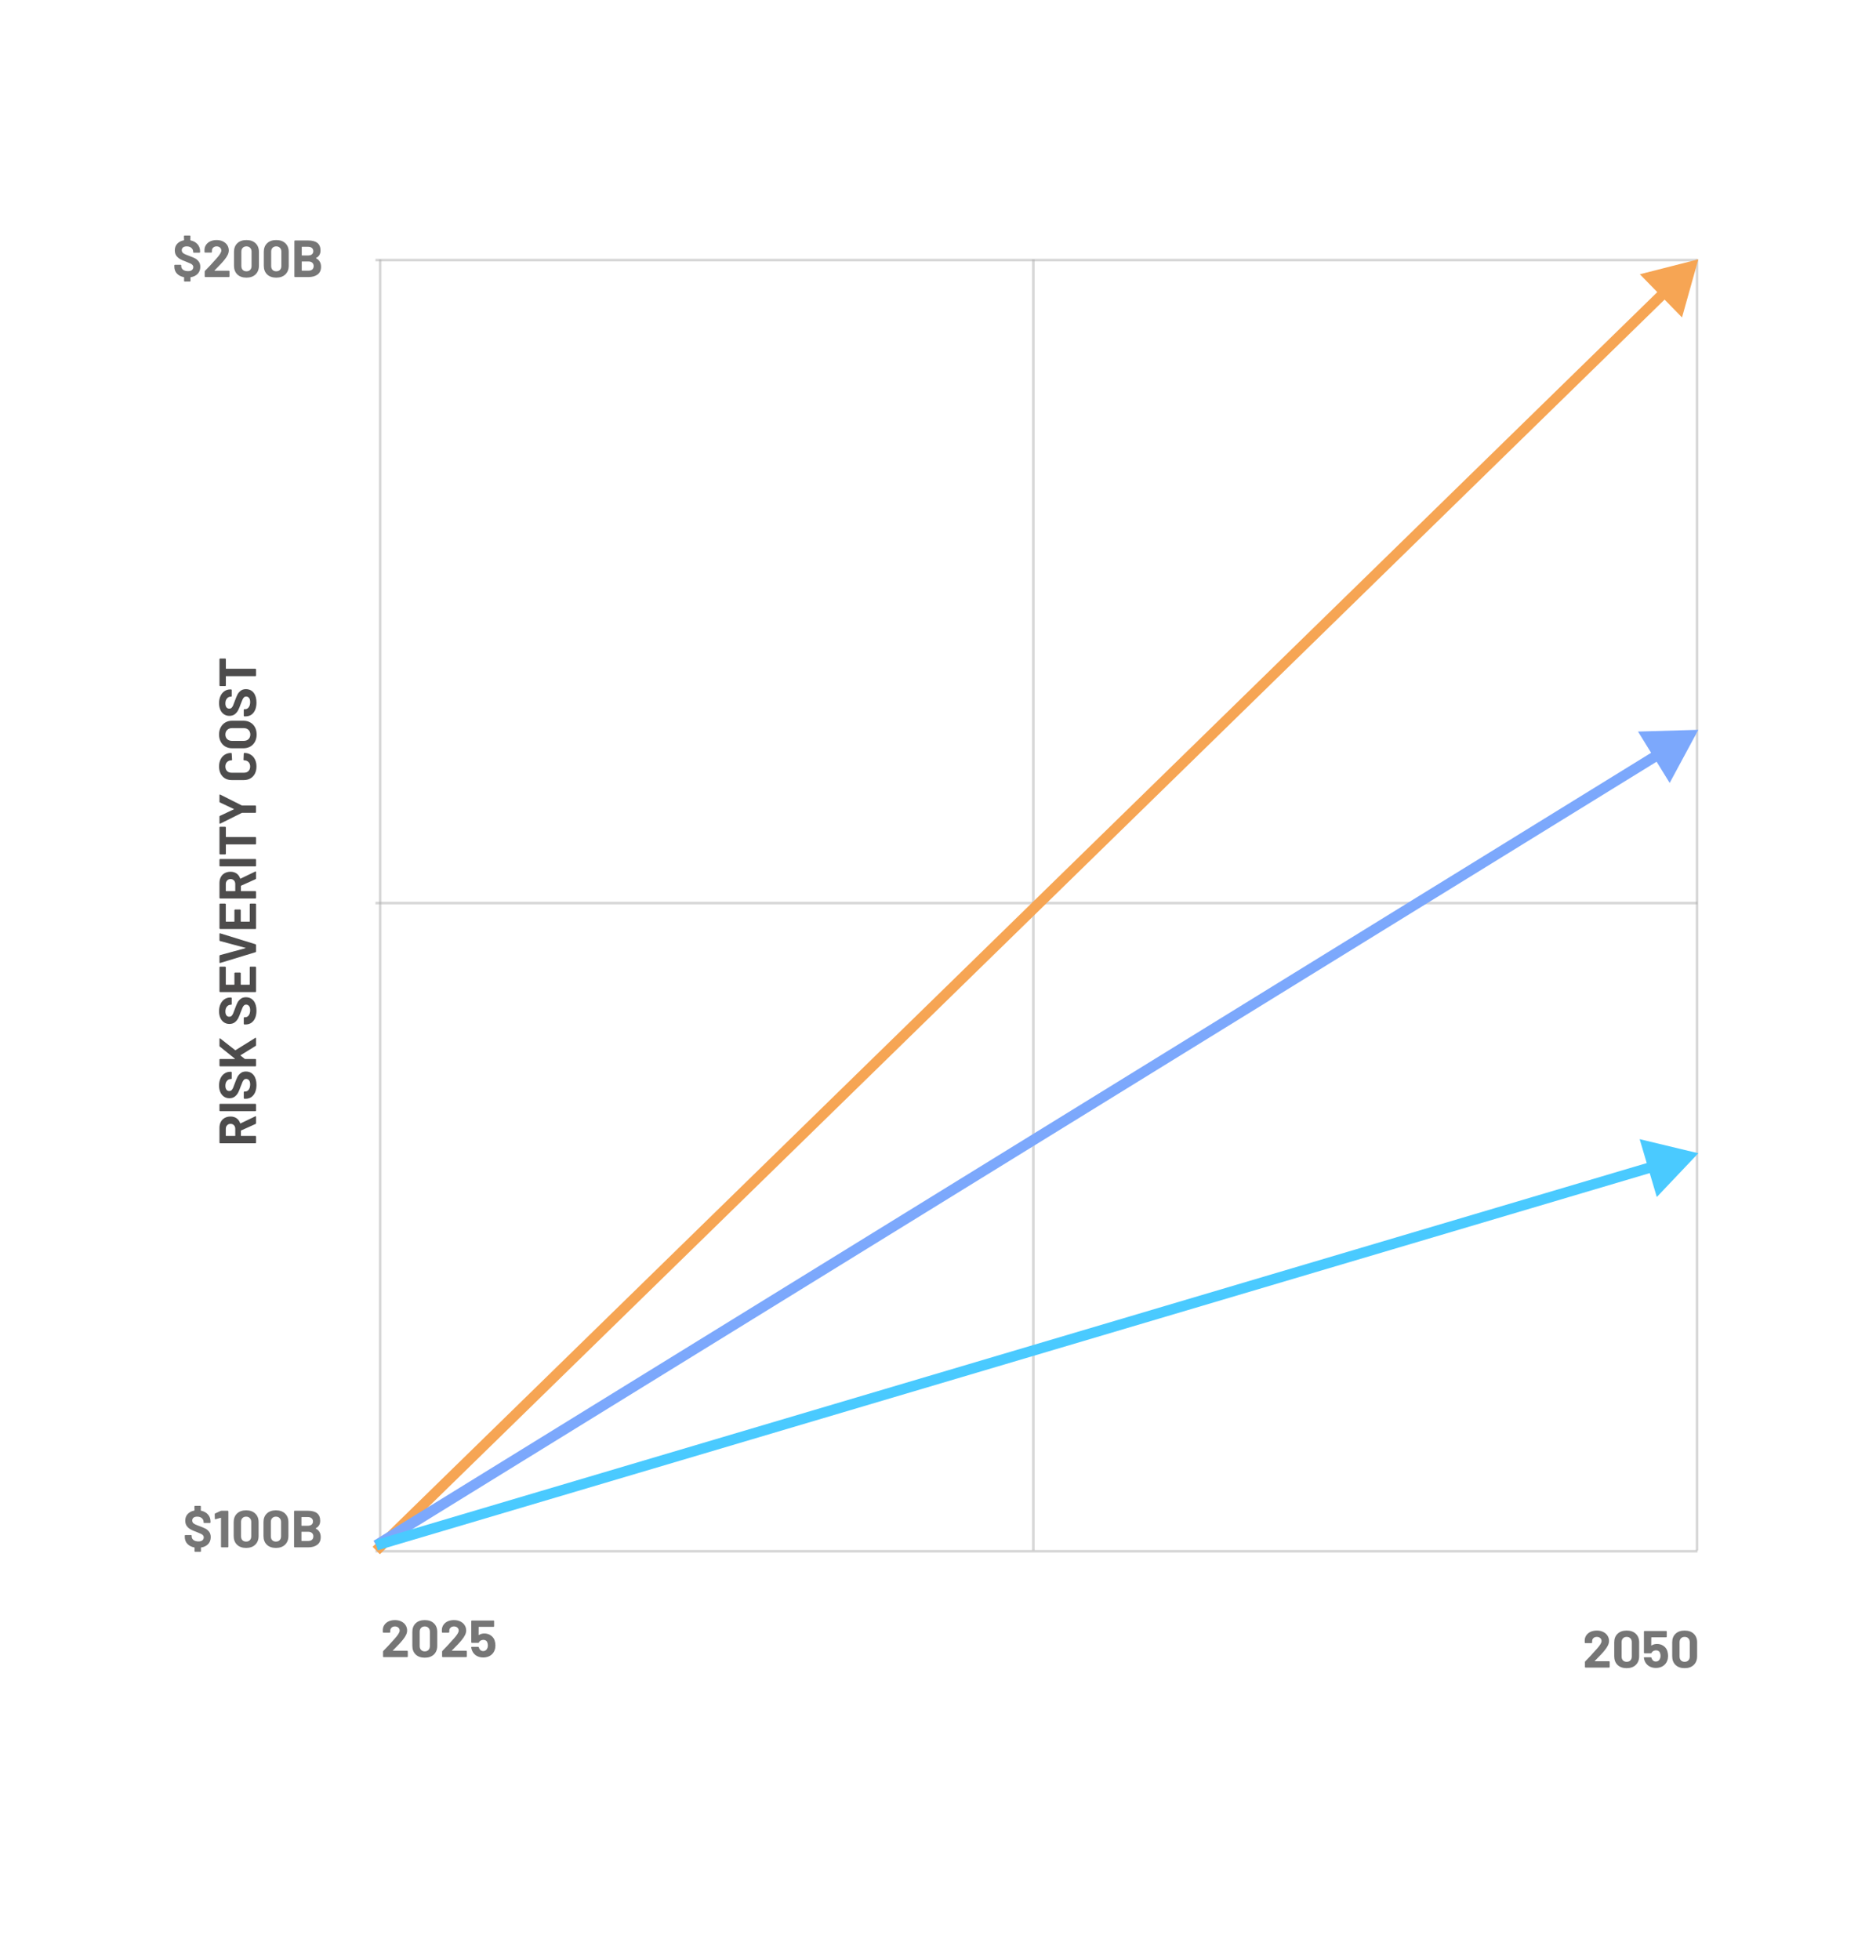 <svg width="359" height="375" viewBox="0 0 359 375" fill="none" xmlns="http://www.w3.org/2000/svg">
<g filter="url(#filter0_d_365_182)">
<rect x="4" y="4" width="351" height="367" rx="10" fill="white"/>
<path d="M75.18 315.73C75.167 315.743 75.164 315.757 75.17 315.77C75.177 315.783 75.19 315.79 75.21 315.79H77.92C77.954 315.79 77.98 315.803 78 315.83C78.027 315.85 78.04 315.877 78.04 315.91V316.88C78.04 316.913 78.027 316.943 78 316.97C77.98 316.99 77.954 317 77.92 317H73.42C73.387 317 73.357 316.99 73.33 316.97C73.31 316.943 73.3 316.913 73.3 316.88V315.96C73.3 315.9 73.32 315.85 73.36 315.81C73.687 315.49 74.02 315.143 74.36 314.77C74.7 314.39 74.914 314.153 75 314.06C75.187 313.84 75.377 313.63 75.57 313.43C76.177 312.757 76.48 312.257 76.48 311.93C76.48 311.697 76.397 311.507 76.23 311.36C76.064 311.207 75.847 311.13 75.58 311.13C75.314 311.13 75.097 311.207 74.93 311.36C74.764 311.507 74.68 311.703 74.68 311.95V312.2C74.68 312.233 74.667 312.263 74.64 312.29C74.62 312.31 74.594 312.32 74.56 312.32H73.38C73.347 312.32 73.317 312.31 73.29 312.29C73.27 312.263 73.26 312.233 73.26 312.2V311.73C73.28 311.37 73.394 311.053 73.6 310.78C73.807 310.5 74.08 310.287 74.42 310.14C74.767 309.993 75.154 309.92 75.58 309.92C76.054 309.92 76.464 310.01 76.81 310.19C77.164 310.363 77.434 310.6 77.62 310.9C77.814 311.2 77.91 311.533 77.91 311.9C77.91 312.18 77.84 312.467 77.7 312.76C77.56 313.053 77.35 313.37 77.07 313.71C76.864 313.97 76.64 314.227 76.4 314.48C76.16 314.733 75.804 315.1 75.33 315.58L75.18 315.73ZM81.286 317.11C80.553 317.11 79.973 316.907 79.546 316.5C79.119 316.087 78.906 315.527 78.906 314.82V312.18C78.906 311.487 79.119 310.937 79.546 310.53C79.973 310.123 80.553 309.92 81.286 309.92C82.019 309.92 82.599 310.123 83.026 310.53C83.459 310.937 83.676 311.487 83.676 312.18V314.82C83.676 315.527 83.459 316.087 83.026 316.5C82.599 316.907 82.019 317.11 81.286 317.11ZM81.286 315.9C81.586 315.9 81.823 315.81 81.996 315.63C82.176 315.443 82.266 315.197 82.266 314.89V312.14C82.266 311.833 82.176 311.59 81.996 311.41C81.823 311.223 81.586 311.13 81.286 311.13C80.993 311.13 80.756 311.223 80.576 311.41C80.403 311.59 80.316 311.833 80.316 312.14V314.89C80.316 315.197 80.403 315.443 80.576 315.63C80.756 315.81 80.993 315.9 81.286 315.9ZM86.479 315.73C86.466 315.743 86.463 315.757 86.469 315.77C86.476 315.783 86.489 315.79 86.509 315.79H89.219C89.252 315.79 89.279 315.803 89.299 315.83C89.326 315.85 89.339 315.877 89.339 315.91V316.88C89.339 316.913 89.326 316.943 89.299 316.97C89.279 316.99 89.252 317 89.219 317H84.719C84.686 317 84.656 316.99 84.629 316.97C84.609 316.943 84.599 316.913 84.599 316.88V315.96C84.599 315.9 84.619 315.85 84.659 315.81C84.986 315.49 85.319 315.143 85.659 314.77C85.999 314.39 86.213 314.153 86.299 314.06C86.486 313.84 86.676 313.63 86.869 313.43C87.476 312.757 87.779 312.257 87.779 311.93C87.779 311.697 87.696 311.507 87.529 311.36C87.362 311.207 87.146 311.13 86.879 311.13C86.612 311.13 86.396 311.207 86.229 311.36C86.062 311.507 85.979 311.703 85.979 311.95V312.2C85.979 312.233 85.966 312.263 85.939 312.29C85.919 312.31 85.892 312.32 85.859 312.32H84.679C84.646 312.32 84.616 312.31 84.589 312.29C84.569 312.263 84.559 312.233 84.559 312.2V311.73C84.579 311.37 84.692 311.053 84.899 310.78C85.106 310.5 85.379 310.287 85.719 310.14C86.066 309.993 86.453 309.92 86.879 309.92C87.353 309.92 87.763 310.01 88.109 310.19C88.463 310.363 88.733 310.6 88.919 310.9C89.112 311.2 89.209 311.533 89.209 311.9C89.209 312.18 89.139 312.467 88.999 312.76C88.859 313.053 88.649 313.37 88.369 313.71C88.162 313.97 87.939 314.227 87.699 314.48C87.459 314.733 87.103 315.1 86.629 315.58L86.479 315.73ZM94.655 313.81C94.755 314.137 94.805 314.453 94.805 314.76C94.805 315.1 94.751 315.407 94.645 315.68C94.492 316.107 94.222 316.447 93.835 316.7C93.448 316.947 92.995 317.07 92.475 317.07C91.968 317.07 91.522 316.95 91.135 316.71C90.755 316.463 90.485 316.13 90.325 315.71C90.258 315.537 90.208 315.353 90.175 315.16V315.14C90.175 315.067 90.215 315.03 90.295 315.03H91.505C91.572 315.03 91.615 315.067 91.635 315.14C91.641 315.18 91.651 315.213 91.665 315.24C91.678 315.267 91.688 315.29 91.695 315.31C91.761 315.483 91.862 315.617 91.995 315.71C92.128 315.803 92.285 315.85 92.465 315.85C92.651 315.85 92.815 315.8 92.955 315.7C93.095 315.6 93.198 315.46 93.265 315.28C93.332 315.147 93.365 314.973 93.365 314.76C93.365 314.567 93.335 314.393 93.275 314.24C93.228 314.067 93.135 313.933 92.995 313.84C92.855 313.747 92.692 313.7 92.505 313.7C92.318 313.7 92.145 313.743 91.985 313.83C91.825 313.917 91.718 314.03 91.665 314.17C91.645 314.237 91.602 314.27 91.535 314.27H90.305C90.272 314.27 90.242 314.26 90.215 314.24C90.195 314.213 90.185 314.183 90.185 314.15V310.12C90.185 310.087 90.195 310.06 90.215 310.04C90.242 310.013 90.272 310 90.305 310H94.435C94.468 310 94.495 310.013 94.515 310.04C94.541 310.06 94.555 310.087 94.555 310.12V311.09C94.555 311.123 94.541 311.153 94.515 311.18C94.495 311.2 94.468 311.21 94.435 311.21H91.645C91.612 311.21 91.595 311.227 91.595 311.26L91.585 312.74C91.585 312.787 91.605 312.797 91.645 312.77C91.945 312.577 92.291 312.48 92.685 312.48C93.151 312.48 93.558 312.6 93.905 312.84C94.258 313.073 94.508 313.397 94.655 313.81Z" fill="#767676"/>
<path d="M40.33 294.05C40.33 294.583 40.167 295.023 39.84 295.37C39.513 295.717 39.067 295.937 38.5 296.03C38.467 296.043 38.45 296.063 38.45 296.09L38.46 296.74C38.46 296.773 38.447 296.8 38.42 296.82C38.4 296.847 38.373 296.86 38.34 296.86H37.34C37.307 296.86 37.277 296.847 37.25 296.82C37.23 296.8 37.22 296.773 37.22 296.74L37.23 296.08C37.23 296.053 37.213 296.033 37.18 296.02C36.613 295.907 36.167 295.673 35.84 295.32C35.52 294.967 35.36 294.523 35.36 293.99V293.77C35.36 293.737 35.37 293.71 35.39 293.69C35.417 293.663 35.447 293.65 35.48 293.65H36.56C36.593 293.65 36.62 293.663 36.64 293.69C36.667 293.71 36.68 293.737 36.68 293.77V293.92C36.68 294.187 36.797 294.413 37.03 294.6C37.263 294.78 37.583 294.87 37.99 294.87C38.33 294.87 38.58 294.797 38.74 294.65C38.907 294.497 38.99 294.31 38.99 294.09C38.99 293.93 38.94 293.797 38.84 293.69C38.74 293.577 38.6 293.48 38.42 293.4C38.247 293.313 37.97 293.197 37.59 293.05C37.157 292.897 36.793 292.74 36.5 292.58C36.207 292.42 35.957 292.203 35.75 291.93C35.55 291.65 35.45 291.307 35.45 290.9C35.45 290.387 35.603 289.963 35.91 289.63C36.223 289.29 36.643 289.07 37.17 288.97C37.203 288.957 37.22 288.937 37.22 288.91L37.2 288.18C37.2 288.147 37.21 288.12 37.23 288.1C37.257 288.073 37.287 288.06 37.32 288.06H38.32C38.353 288.06 38.38 288.073 38.4 288.1C38.427 288.12 38.44 288.147 38.44 288.18L38.43 288.93C38.43 288.957 38.447 288.977 38.48 288.99C39.033 289.103 39.473 289.347 39.8 289.72C40.127 290.087 40.29 290.537 40.29 291.07V291.22C40.29 291.253 40.277 291.283 40.25 291.31C40.23 291.33 40.203 291.34 40.17 291.34H39.08C39.047 291.34 39.017 291.33 38.99 291.31C38.97 291.283 38.96 291.253 38.96 291.22V291.14C38.96 290.86 38.85 290.623 38.63 290.43C38.41 290.23 38.11 290.13 37.73 290.13C37.43 290.13 37.197 290.197 37.03 290.33C36.863 290.463 36.78 290.647 36.78 290.88C36.78 291.047 36.827 291.187 36.92 291.3C37.02 291.413 37.167 291.517 37.36 291.61C37.553 291.703 37.853 291.823 38.26 291.97C38.707 292.137 39.06 292.287 39.32 292.42C39.58 292.553 39.813 292.753 40.02 293.02C40.227 293.287 40.33 293.63 40.33 294.05ZM42.223 289.03C42.256 289.01 42.306 289 42.373 289H43.583C43.616 289 43.643 289.013 43.663 289.04C43.689 289.06 43.703 289.087 43.703 289.12V295.88C43.703 295.913 43.689 295.943 43.663 295.97C43.643 295.99 43.616 296 43.583 296H42.413C42.379 296 42.349 295.99 42.323 295.97C42.303 295.943 42.293 295.913 42.293 295.88V290.4C42.293 290.387 42.286 290.373 42.273 290.36C42.259 290.347 42.246 290.343 42.233 290.35L41.243 290.62L41.203 290.63C41.143 290.63 41.113 290.593 41.113 290.52L41.083 289.66C41.083 289.593 41.113 289.547 41.173 289.52L42.223 289.03ZM47.098 296.11C46.364 296.11 45.785 295.907 45.358 295.5C44.931 295.087 44.718 294.527 44.718 293.82V291.18C44.718 290.487 44.931 289.937 45.358 289.53C45.785 289.123 46.364 288.92 47.098 288.92C47.831 288.92 48.411 289.123 48.838 289.53C49.271 289.937 49.488 290.487 49.488 291.18V293.82C49.488 294.527 49.271 295.087 48.838 295.5C48.411 295.907 47.831 296.11 47.098 296.11ZM47.098 294.9C47.398 294.9 47.635 294.81 47.808 294.63C47.988 294.443 48.078 294.197 48.078 293.89V291.14C48.078 290.833 47.988 290.59 47.808 290.41C47.635 290.223 47.398 290.13 47.098 290.13C46.804 290.13 46.568 290.223 46.388 290.41C46.215 290.59 46.128 290.833 46.128 291.14V293.89C46.128 294.197 46.215 294.443 46.388 294.63C46.568 294.81 46.804 294.9 47.098 294.9ZM52.801 296.11C52.068 296.11 51.488 295.907 51.061 295.5C50.634 295.087 50.421 294.527 50.421 293.82V291.18C50.421 290.487 50.634 289.937 51.061 289.53C51.488 289.123 52.068 288.92 52.801 288.92C53.534 288.92 54.114 289.123 54.541 289.53C54.974 289.937 55.191 290.487 55.191 291.18V293.82C55.191 294.527 54.974 295.087 54.541 295.5C54.114 295.907 53.534 296.11 52.801 296.11ZM52.801 294.9C53.101 294.9 53.338 294.81 53.511 294.63C53.691 294.443 53.781 294.197 53.781 293.89V291.14C53.781 290.833 53.691 290.59 53.511 290.41C53.338 290.223 53.101 290.13 52.801 290.13C52.508 290.13 52.271 290.223 52.091 290.41C51.918 290.59 51.831 290.833 51.831 291.14V293.89C51.831 294.197 51.918 294.443 52.091 294.63C52.271 294.81 52.508 294.9 52.801 294.9ZM60.424 292.35C60.384 292.37 60.384 292.39 60.424 292.41C61.057 292.737 61.374 293.28 61.374 294.04C61.374 294.687 61.154 295.177 60.714 295.51C60.274 295.837 59.697 296 58.984 296H56.394C56.361 296 56.331 295.99 56.304 295.97C56.284 295.943 56.274 295.913 56.274 295.88V289.12C56.274 289.087 56.284 289.06 56.304 289.04C56.331 289.013 56.361 289 56.394 289H58.904C60.484 289 61.274 289.64 61.274 290.92C61.274 291.587 60.991 292.063 60.424 292.35ZM57.734 290.21C57.701 290.21 57.684 290.227 57.684 290.26V291.82C57.684 291.853 57.701 291.87 57.734 291.87H58.904C59.217 291.87 59.461 291.797 59.634 291.65C59.807 291.503 59.894 291.303 59.894 291.05C59.894 290.79 59.807 290.587 59.634 290.44C59.461 290.287 59.217 290.21 58.904 290.21H57.734ZM58.984 294.78C59.291 294.78 59.531 294.703 59.704 294.55C59.877 294.39 59.964 294.173 59.964 293.9C59.964 293.627 59.877 293.413 59.704 293.26C59.531 293.1 59.287 293.02 58.974 293.02H57.734C57.701 293.02 57.684 293.037 57.684 293.07V294.73C57.684 294.763 57.701 294.78 57.734 294.78H58.984Z" fill="#767676"/>
<path d="M49 214.866C49 214.933 48.97 214.98 48.91 215.006L46.14 216.256C46.113 216.27 46.1 216.29 46.1 216.316V217.246C46.1 217.28 46.117 217.296 46.15 217.296H48.88C48.913 217.296 48.943 217.31 48.97 217.336C48.99 217.356 49 217.383 49 217.416V218.586C49 218.62 48.99 218.65 48.97 218.676C48.943 218.696 48.913 218.706 48.88 218.706H42.12C42.087 218.706 42.06 218.696 42.04 218.676C42.013 218.65 42 218.62 42 218.586V215.726C42 215.3 42.087 214.926 42.26 214.606C42.433 214.28 42.68 214.03 43 213.856C43.32 213.676 43.69 213.586 44.11 213.586C44.563 213.586 44.953 213.7 45.28 213.926C45.6 214.153 45.827 214.47 45.96 214.876C45.973 214.91 45.997 214.92 46.03 214.906L48.86 213.546C48.887 213.533 48.907 213.526 48.92 213.526C48.973 213.526 49 213.563 49 213.636V214.866ZM43.21 217.246C43.21 217.28 43.227 217.296 43.26 217.296H44.97C45.003 217.296 45.02 217.28 45.02 217.246V215.936C45.02 215.656 44.937 215.43 44.77 215.256C44.603 215.076 44.387 214.986 44.12 214.986C43.853 214.986 43.637 215.076 43.47 215.256C43.297 215.43 43.21 215.656 43.21 215.936V217.246ZM49 212.444C49 212.477 48.99 212.507 48.97 212.534C48.943 212.554 48.913 212.564 48.88 212.564H42.12C42.087 212.564 42.06 212.554 42.04 212.534C42.013 212.507 42 212.477 42 212.444V211.274C42 211.24 42.013 211.214 42.04 211.194C42.06 211.167 42.087 211.154 42.12 211.154H48.88C48.913 211.154 48.943 211.167 48.97 211.194C48.99 211.214 49 211.24 49 211.274V212.444ZM49.08 207.537C49.08 208.07 48.997 208.537 48.83 208.937C48.657 209.337 48.413 209.647 48.1 209.867C47.78 210.08 47.41 210.187 46.99 210.187H46.77C46.737 210.187 46.71 210.177 46.69 210.157C46.663 210.13 46.65 210.1 46.65 210.067V208.927C46.65 208.894 46.663 208.867 46.69 208.847C46.71 208.82 46.737 208.807 46.77 208.807H46.92C47.187 208.807 47.413 208.684 47.6 208.437C47.78 208.19 47.87 207.857 47.87 207.437C47.87 207.084 47.797 206.82 47.65 206.647C47.497 206.474 47.31 206.387 47.09 206.387C46.93 206.387 46.797 206.44 46.69 206.547C46.577 206.654 46.48 206.8 46.4 206.987C46.313 207.167 46.197 207.457 46.05 207.857C45.897 208.304 45.74 208.684 45.58 208.997C45.42 209.304 45.203 209.564 44.93 209.777C44.65 209.984 44.307 210.087 43.9 210.087C43.5 210.087 43.15 209.984 42.85 209.777C42.55 209.57 42.32 209.284 42.16 208.917C42 208.55 41.92 208.127 41.92 207.647C41.92 207.14 42.01 206.69 42.19 206.297C42.37 205.897 42.623 205.587 42.95 205.367C43.27 205.14 43.643 205.027 44.07 205.027H44.22C44.253 205.027 44.283 205.04 44.31 205.067C44.33 205.087 44.34 205.114 44.34 205.147V206.297C44.34 206.33 44.33 206.36 44.31 206.387C44.283 206.407 44.253 206.417 44.22 206.417H44.14C43.86 206.417 43.623 206.534 43.43 206.767C43.23 206.994 43.13 207.307 43.13 207.707C43.13 208.02 43.197 208.267 43.33 208.447C43.463 208.62 43.647 208.707 43.88 208.707C44.047 208.707 44.187 208.657 44.3 208.557C44.413 208.45 44.517 208.297 44.61 208.097C44.697 207.89 44.817 207.574 44.97 207.147C45.143 206.674 45.297 206.304 45.43 206.037C45.563 205.764 45.763 205.52 46.03 205.307C46.29 205.087 46.63 204.977 47.05 204.977C47.677 204.977 48.173 205.207 48.54 205.667C48.9 206.127 49.08 206.75 49.08 207.537ZM49 203.87C49 203.903 48.99 203.933 48.97 203.96C48.943 203.98 48.913 203.99 48.88 203.99H42.12C42.087 203.99 42.06 203.98 42.04 203.96C42.013 203.933 42 203.903 42 203.87V202.7C42 202.666 42.013 202.64 42.04 202.62C42.06 202.593 42.087 202.58 42.12 202.58H44.92C44.94 202.58 44.953 202.573 44.96 202.56C44.96 202.546 44.953 202.533 44.94 202.52L42.07 200.21C42.023 200.17 42 200.12 42 200.06V198.74C42 198.686 42.017 198.653 42.05 198.64C42.077 198.626 42.11 198.633 42.15 198.66L45 200.89C45.027 200.91 45.05 200.913 45.07 200.9L48.86 198.54C48.9 198.526 48.923 198.52 48.93 198.52C48.977 198.52 49 198.553 49 198.62V199.94C49 200.006 48.973 200.053 48.92 200.08L46.04 201.86C46.027 201.866 46.02 201.876 46.02 201.89C46.02 201.903 46.027 201.916 46.04 201.93L46.83 202.56C46.857 202.573 46.877 202.58 46.89 202.58H48.88C48.913 202.58 48.943 202.593 48.97 202.62C48.99 202.64 49 202.666 49 202.7V203.87ZM49.08 193.328C49.08 193.861 48.997 194.328 48.83 194.728C48.657 195.128 48.413 195.438 48.1 195.658C47.78 195.871 47.41 195.978 46.99 195.978H46.77C46.737 195.978 46.71 195.968 46.69 195.948C46.663 195.921 46.65 195.891 46.65 195.858V194.718C46.65 194.685 46.663 194.658 46.69 194.638C46.71 194.611 46.737 194.598 46.77 194.598H46.92C47.187 194.598 47.413 194.475 47.6 194.228C47.78 193.981 47.87 193.648 47.87 193.228C47.87 192.875 47.797 192.611 47.65 192.438C47.497 192.265 47.31 192.178 47.09 192.178C46.93 192.178 46.797 192.231 46.69 192.338C46.577 192.445 46.48 192.591 46.4 192.778C46.313 192.958 46.197 193.248 46.05 193.648C45.897 194.095 45.74 194.475 45.58 194.788C45.42 195.095 45.203 195.355 44.93 195.568C44.65 195.775 44.307 195.878 43.9 195.878C43.5 195.878 43.15 195.775 42.85 195.568C42.55 195.361 42.32 195.075 42.16 194.708C42 194.341 41.92 193.918 41.92 193.438C41.92 192.931 42.01 192.481 42.19 192.088C42.37 191.688 42.623 191.378 42.95 191.158C43.27 190.931 43.643 190.818 44.07 190.818H44.22C44.253 190.818 44.283 190.831 44.31 190.858C44.33 190.878 44.34 190.905 44.34 190.938V192.088C44.34 192.121 44.33 192.151 44.31 192.178C44.283 192.198 44.253 192.208 44.22 192.208H44.14C43.86 192.208 43.623 192.325 43.43 192.558C43.23 192.785 43.13 193.098 43.13 193.498C43.13 193.811 43.197 194.058 43.33 194.238C43.463 194.411 43.647 194.498 43.88 194.498C44.047 194.498 44.187 194.448 44.3 194.348C44.413 194.241 44.517 194.088 44.61 193.888C44.697 193.681 44.817 193.365 44.97 192.938C45.143 192.465 45.297 192.095 45.43 191.828C45.563 191.555 45.763 191.311 46.03 191.098C46.29 190.878 46.63 190.768 47.05 190.768C47.677 190.768 48.173 190.998 48.54 191.458C48.9 191.918 49.08 192.541 49.08 193.328ZM43.09 184.921C43.123 184.921 43.153 184.934 43.18 184.961C43.2 184.981 43.21 185.007 43.21 185.041V188.321C43.21 188.354 43.227 188.371 43.26 188.371H44.81C44.843 188.371 44.86 188.354 44.86 188.321V186.171C44.86 186.137 44.873 186.111 44.9 186.091C44.92 186.064 44.947 186.051 44.98 186.051H45.95C45.983 186.051 46.013 186.064 46.04 186.091C46.06 186.111 46.07 186.137 46.07 186.171V188.321C46.07 188.354 46.087 188.371 46.12 188.371H47.74C47.773 188.371 47.79 188.354 47.79 188.321V185.041C47.79 185.007 47.803 184.981 47.83 184.961C47.85 184.934 47.877 184.921 47.91 184.921H48.88C48.913 184.921 48.943 184.934 48.97 184.961C48.99 184.981 49 185.007 49 185.041V189.661C49 189.694 48.99 189.724 48.97 189.751C48.943 189.771 48.913 189.781 48.88 189.781H42.12C42.087 189.781 42.06 189.771 42.04 189.751C42.013 189.724 42 189.694 42 189.661V185.041C42 185.007 42.013 184.981 42.04 184.961C42.06 184.934 42.087 184.921 42.12 184.921H43.09ZM49 182.022C49 182.089 48.967 182.132 48.9 182.152L42.14 184.212L42.1 184.222C42.033 184.222 42 184.186 42 184.112V182.852C42 182.779 42.033 182.732 42.1 182.712L46.98 181.382C47 181.376 47.01 181.366 47.01 181.352C47.01 181.339 47 181.329 46.98 181.322L42.1 180.012C42.033 179.992 42 179.946 42 179.872V178.642C42 178.602 42.013 178.572 42.04 178.552C42.067 178.532 42.1 178.529 42.14 178.542L48.9 180.632C48.967 180.652 49 180.696 49 180.762V182.022ZM43.09 172.86C43.123 172.86 43.153 172.873 43.18 172.9C43.2 172.92 43.21 172.947 43.21 172.98L43.21 176.26C43.21 176.293 43.227 176.31 43.26 176.31H44.81C44.843 176.31 44.86 176.293 44.86 176.26L44.86 174.11C44.86 174.077 44.873 174.05 44.9 174.03C44.92 174.003 44.947 173.99 44.98 173.99H45.95C45.983 173.99 46.013 174.003 46.04 174.03C46.06 174.05 46.07 174.077 46.07 174.11L46.07 176.26C46.07 176.293 46.087 176.31 46.12 176.31H47.74C47.773 176.31 47.79 176.293 47.79 176.26V172.98C47.79 172.947 47.803 172.92 47.83 172.9C47.85 172.873 47.877 172.86 47.91 172.86H48.88C48.913 172.86 48.943 172.873 48.97 172.9C48.99 172.92 49 172.947 49 172.98L49 177.6C49 177.633 48.99 177.663 48.97 177.69C48.943 177.71 48.913 177.72 48.88 177.72H42.12C42.087 177.72 42.06 177.71 42.04 177.69C42.013 177.663 42 177.633 42 177.6L42 172.98C42 172.947 42.013 172.92 42.04 172.9C42.06 172.873 42.087 172.86 42.12 172.86H43.09ZM49 168.04C49 168.107 48.97 168.154 48.91 168.18L46.14 169.43C46.113 169.444 46.1 169.464 46.1 169.49V170.42C46.1 170.454 46.117 170.47 46.15 170.47H48.88C48.913 170.47 48.943 170.484 48.97 170.51C48.99 170.53 49 170.557 49 170.59V171.76C49 171.794 48.99 171.824 48.97 171.85C48.943 171.87 48.913 171.88 48.88 171.88H42.12C42.087 171.88 42.06 171.87 42.04 171.85C42.013 171.824 42 171.794 42 171.76V168.9C42 168.474 42.087 168.1 42.26 167.78C42.433 167.454 42.68 167.204 43 167.03C43.32 166.85 43.69 166.76 44.11 166.76C44.563 166.76 44.953 166.874 45.28 167.1C45.6 167.327 45.827 167.644 45.96 168.05C45.973 168.084 45.997 168.094 46.03 168.08L48.86 166.72C48.887 166.707 48.907 166.7 48.92 166.7C48.973 166.7 49 166.737 49 166.81V168.04ZM43.21 170.42C43.21 170.454 43.227 170.47 43.26 170.47H44.97C45.003 170.47 45.02 170.454 45.02 170.42V169.11C45.02 168.83 44.937 168.604 44.77 168.43C44.603 168.25 44.387 168.16 44.12 168.16C43.853 168.16 43.637 168.25 43.47 168.43C43.297 168.604 43.21 168.83 43.21 169.11V170.42ZM49 165.618C49 165.651 48.99 165.681 48.97 165.708C48.943 165.728 48.913 165.738 48.88 165.738H42.12C42.087 165.738 42.06 165.728 42.04 165.708C42.013 165.681 42 165.651 42 165.618V164.448C42 164.414 42.013 164.388 42.04 164.368C42.06 164.341 42.087 164.328 42.12 164.328H48.88C48.913 164.328 48.943 164.341 48.97 164.368C48.99 164.388 49 164.414 49 164.448V165.618ZM42 158.281C42 158.247 42.013 158.221 42.04 158.201C42.06 158.174 42.087 158.161 42.12 158.161H43.1C43.133 158.161 43.163 158.174 43.19 158.201C43.21 158.221 43.22 158.247 43.22 158.281V160.071C43.22 160.104 43.237 160.121 43.27 160.121H48.88C48.913 160.121 48.943 160.134 48.97 160.161C48.99 160.181 49 160.207 49 160.241V161.411C49 161.444 48.99 161.474 48.97 161.501C48.943 161.521 48.913 161.531 48.88 161.531H43.27C43.237 161.531 43.22 161.547 43.22 161.581V163.321C43.22 163.354 43.21 163.384 43.19 163.411C43.163 163.431 43.133 163.441 43.1 163.441H42.12C42.087 163.441 42.06 163.431 42.04 163.411C42.013 163.384 42 163.354 42 163.321V158.281ZM48.99 155.371C48.99 155.404 48.98 155.434 48.96 155.461C48.933 155.481 48.903 155.491 48.87 155.491H46.34C46.313 155.491 46.293 155.494 46.28 155.501L42.14 157.561C42.113 157.574 42.093 157.581 42.08 157.581C42.027 157.581 42 157.544 42 157.471V156.211C42 156.144 42.03 156.098 42.09 156.071L44.75 154.821C44.79 154.801 44.79 154.781 44.75 154.761L42.09 153.511C42.03 153.484 42 153.438 42 153.371V152.091C42 152.044 42.013 152.014 42.04 152.001C42.06 151.981 42.093 151.981 42.14 152.001L46.28 154.081C46.293 154.088 46.313 154.091 46.34 154.091H48.87C48.903 154.091 48.933 154.104 48.96 154.131C48.98 154.151 48.99 154.178 48.99 154.211V155.371ZM49.08 146.627C49.08 147.147 48.98 147.604 48.78 147.997C48.573 148.391 48.287 148.694 47.92 148.907C47.553 149.121 47.13 149.227 46.65 149.227H44.34C43.86 149.227 43.437 149.121 43.07 148.907C42.703 148.694 42.42 148.391 42.22 147.997C42.02 147.604 41.92 147.147 41.92 146.627C41.92 146.114 42.017 145.664 42.21 145.277C42.397 144.884 42.667 144.581 43.02 144.367C43.367 144.147 43.77 144.037 44.23 144.037C44.29 144.037 44.327 144.077 44.34 144.157L44.41 145.327V145.347C44.41 145.414 44.373 145.447 44.3 145.447C43.947 145.447 43.663 145.557 43.45 145.777C43.237 145.991 43.13 146.274 43.13 146.627C43.13 146.987 43.237 147.277 43.45 147.497C43.663 147.711 43.947 147.817 44.3 147.817H46.71C47.057 147.817 47.337 147.711 47.55 147.497C47.763 147.277 47.87 146.987 47.87 146.627C47.87 146.274 47.763 145.991 47.55 145.777C47.337 145.557 47.057 145.447 46.71 145.447C46.637 145.447 46.6 145.407 46.6 145.327L46.65 144.157C46.65 144.124 46.66 144.097 46.68 144.077C46.7 144.051 46.723 144.037 46.75 144.037C47.21 144.037 47.617 144.147 47.97 144.367C48.323 144.581 48.597 144.884 48.79 145.277C48.983 145.664 49.08 146.114 49.08 146.627ZM49.11 140.513C49.11 141.033 49.003 141.493 48.79 141.893C48.577 142.287 48.28 142.593 47.9 142.813C47.513 143.033 47.07 143.143 46.57 143.143H44.43C43.937 143.143 43.5 143.033 43.12 142.813C42.74 142.593 42.447 142.287 42.24 141.893C42.027 141.493 41.92 141.033 41.92 140.513C41.92 139.987 42.027 139.527 42.24 139.133C42.447 138.733 42.74 138.423 43.12 138.203C43.5 137.983 43.937 137.873 44.43 137.873H46.57C47.07 137.873 47.513 137.983 47.9 138.203C48.287 138.423 48.587 138.733 48.8 139.133C49.007 139.527 49.11 139.987 49.11 140.513ZM47.9 140.513C47.9 140.147 47.783 139.85 47.55 139.623C47.317 139.397 47.007 139.283 46.62 139.283H44.42C44.033 139.283 43.723 139.397 43.49 139.623C43.25 139.843 43.13 140.14 43.13 140.513C43.13 140.88 43.25 141.177 43.49 141.403C43.723 141.623 44.033 141.733 44.42 141.733H46.62C47.007 141.733 47.317 141.623 47.55 141.403C47.783 141.177 47.9 140.88 47.9 140.513ZM49.08 134.392C49.08 134.926 48.997 135.392 48.83 135.792C48.657 136.192 48.413 136.502 48.1 136.722C47.78 136.936 47.41 137.042 46.99 137.042H46.77C46.737 137.042 46.71 137.032 46.69 137.012C46.663 136.986 46.65 136.956 46.65 136.922V135.782C46.65 135.749 46.663 135.722 46.69 135.702C46.71 135.676 46.737 135.662 46.77 135.662H46.92C47.187 135.662 47.413 135.539 47.6 135.292C47.78 135.046 47.87 134.712 47.87 134.292C47.87 133.939 47.797 133.676 47.65 133.502C47.497 133.329 47.31 133.242 47.09 133.242C46.93 133.242 46.797 133.296 46.69 133.402C46.577 133.509 46.48 133.656 46.4 133.842C46.313 134.022 46.197 134.312 46.05 134.712C45.897 135.159 45.74 135.539 45.58 135.852C45.42 136.159 45.203 136.419 44.93 136.632C44.65 136.839 44.307 136.942 43.9 136.942C43.5 136.942 43.15 136.839 42.85 136.632C42.55 136.426 42.32 136.139 42.16 135.772C42 135.406 41.92 134.982 41.92 134.502C41.92 133.996 42.01 133.546 42.19 133.152C42.37 132.752 42.623 132.442 42.95 132.222C43.27 131.996 43.643 131.882 44.07 131.882H44.22C44.253 131.882 44.283 131.896 44.31 131.922C44.33 131.942 44.34 131.969 44.34 132.002V133.152C44.34 133.186 44.33 133.216 44.31 133.242C44.283 133.262 44.253 133.272 44.22 133.272H44.14C43.86 133.272 43.623 133.389 43.43 133.622C43.23 133.849 43.13 134.162 43.13 134.562C43.13 134.876 43.197 135.122 43.33 135.302C43.463 135.476 43.647 135.562 43.88 135.562C44.047 135.562 44.187 135.512 44.3 135.412C44.413 135.306 44.517 135.152 44.61 134.952C44.697 134.746 44.817 134.429 44.97 134.002C45.143 133.529 45.297 133.159 45.43 132.892C45.563 132.619 45.763 132.376 46.03 132.162C46.29 131.942 46.63 131.832 47.05 131.832C47.677 131.832 48.173 132.062 48.54 132.522C48.9 132.982 49.08 133.606 49.08 134.392ZM42 126.093C42 126.06 42.013 126.033 42.04 126.013C42.06 125.987 42.087 125.973 42.12 125.973H43.1C43.133 125.973 43.163 125.987 43.19 126.013C43.21 126.033 43.22 126.06 43.22 126.093V127.883C43.22 127.917 43.237 127.933 43.27 127.933H48.88C48.913 127.933 48.943 127.947 48.97 127.973C48.99 127.993 49 128.02 49 128.053V129.223C49 129.257 48.99 129.287 48.97 129.313C48.943 129.333 48.913 129.343 48.88 129.343H43.27C43.237 129.343 43.22 129.36 43.22 129.393V131.133C43.22 131.167 43.21 131.197 43.19 131.223C43.163 131.243 43.133 131.253 43.1 131.253H42.12C42.087 131.253 42.06 131.243 42.04 131.223C42.013 131.197 42 131.167 42 131.133V126.093Z" fill="#4D4C4C"/>
<path d="M38.33 51.05C38.33 51.583 38.167 52.023 37.84 52.37C37.513 52.717 37.067 52.937 36.5 53.03C36.467 53.043 36.45 53.063 36.45 53.09L36.46 53.74C36.46 53.773 36.447 53.8 36.42 53.82C36.4 53.847 36.373 53.86 36.34 53.86H35.34C35.307 53.86 35.277 53.847 35.25 53.82C35.23 53.8 35.22 53.773 35.22 53.74L35.23 53.08C35.23 53.053 35.213 53.033 35.18 53.02C34.613 52.907 34.167 52.673 33.84 52.32C33.52 51.967 33.36 51.523 33.36 50.99V50.77C33.36 50.737 33.37 50.71 33.39 50.69C33.417 50.663 33.447 50.65 33.48 50.65H34.56C34.593 50.65 34.62 50.663 34.64 50.69C34.667 50.71 34.68 50.737 34.68 50.77V50.92C34.68 51.187 34.797 51.413 35.03 51.6C35.263 51.78 35.583 51.87 35.99 51.87C36.33 51.87 36.58 51.797 36.74 51.65C36.907 51.497 36.99 51.31 36.99 51.09C36.99 50.93 36.94 50.797 36.84 50.69C36.74 50.577 36.6 50.48 36.42 50.4C36.247 50.313 35.97 50.197 35.59 50.05C35.157 49.897 34.793 49.74 34.5 49.58C34.207 49.42 33.957 49.203 33.75 48.93C33.55 48.65 33.45 48.307 33.45 47.9C33.45 47.387 33.603 46.963 33.91 46.63C34.223 46.29 34.643 46.07 35.17 45.97C35.203 45.957 35.22 45.937 35.22 45.91L35.2 45.18C35.2 45.147 35.21 45.12 35.23 45.1C35.257 45.073 35.287 45.06 35.32 45.06H36.32C36.353 45.06 36.38 45.073 36.4 45.1C36.427 45.12 36.44 45.147 36.44 45.18L36.43 45.93C36.43 45.957 36.447 45.977 36.48 45.99C37.033 46.103 37.473 46.347 37.8 46.72C38.127 47.087 38.29 47.537 38.29 48.07V48.22C38.29 48.253 38.277 48.283 38.25 48.31C38.23 48.33 38.203 48.34 38.17 48.34H37.08C37.047 48.34 37.017 48.33 36.99 48.31C36.97 48.283 36.96 48.253 36.96 48.22V48.14C36.96 47.86 36.85 47.623 36.63 47.43C36.41 47.23 36.11 47.13 35.73 47.13C35.43 47.13 35.197 47.197 35.03 47.33C34.863 47.463 34.78 47.647 34.78 47.88C34.78 48.047 34.827 48.187 34.92 48.3C35.02 48.413 35.167 48.517 35.36 48.61C35.553 48.703 35.853 48.823 36.26 48.97C36.707 49.137 37.06 49.287 37.32 49.42C37.58 49.553 37.813 49.753 38.02 50.02C38.227 50.287 38.33 50.63 38.33 51.05ZM41.053 51.73C41.039 51.743 41.036 51.757 41.043 51.77C41.049 51.783 41.063 51.79 41.083 51.79H43.793C43.826 51.79 43.853 51.803 43.873 51.83C43.899 51.85 43.913 51.877 43.913 51.91V52.88C43.913 52.913 43.899 52.943 43.873 52.97C43.853 52.99 43.826 53 43.793 53H39.293C39.259 53 39.229 52.99 39.203 52.97C39.183 52.943 39.173 52.913 39.173 52.88V51.96C39.173 51.9 39.193 51.85 39.233 51.81C39.559 51.49 39.893 51.143 40.233 50.77C40.573 50.39 40.786 50.153 40.873 50.06C41.059 49.84 41.249 49.63 41.443 49.43C42.049 48.757 42.353 48.257 42.353 47.93C42.353 47.697 42.269 47.507 42.103 47.36C41.936 47.207 41.719 47.13 41.453 47.13C41.186 47.13 40.969 47.207 40.803 47.36C40.636 47.507 40.553 47.703 40.553 47.95V48.2C40.553 48.233 40.539 48.263 40.513 48.29C40.493 48.31 40.466 48.32 40.433 48.32H39.253C39.219 48.32 39.189 48.31 39.163 48.29C39.143 48.263 39.133 48.233 39.133 48.2V47.73C39.153 47.37 39.266 47.053 39.473 46.78C39.679 46.5 39.953 46.287 40.293 46.14C40.639 45.993 41.026 45.92 41.453 45.92C41.926 45.92 42.336 46.01 42.683 46.19C43.036 46.363 43.306 46.6 43.493 46.9C43.686 47.2 43.783 47.533 43.783 47.9C43.783 48.18 43.713 48.467 43.573 48.76C43.433 49.053 43.223 49.37 42.943 49.71C42.736 49.97 42.513 50.227 42.273 50.48C42.033 50.733 41.676 51.1 41.203 51.58L41.053 51.73ZM47.158 53.11C46.425 53.11 45.845 52.907 45.418 52.5C44.992 52.087 44.778 51.527 44.778 50.82V48.18C44.778 47.487 44.992 46.937 45.418 46.53C45.845 46.123 46.425 45.92 47.158 45.92C47.892 45.92 48.472 46.123 48.898 46.53C49.332 46.937 49.548 47.487 49.548 48.18V50.82C49.548 51.527 49.332 52.087 48.898 52.5C48.472 52.907 47.892 53.11 47.158 53.11ZM47.158 51.9C47.458 51.9 47.695 51.81 47.868 51.63C48.048 51.443 48.138 51.197 48.138 50.89V48.14C48.138 47.833 48.048 47.59 47.868 47.41C47.695 47.223 47.458 47.13 47.158 47.13C46.865 47.13 46.628 47.223 46.448 47.41C46.275 47.59 46.188 47.833 46.188 48.14V50.89C46.188 51.197 46.275 51.443 46.448 51.63C46.628 51.81 46.865 51.9 47.158 51.9ZM52.861 53.11C52.128 53.11 51.548 52.907 51.121 52.5C50.695 52.087 50.481 51.527 50.481 50.82V48.18C50.481 47.487 50.695 46.937 51.121 46.53C51.548 46.123 52.128 45.92 52.861 45.92C53.595 45.92 54.175 46.123 54.602 46.53C55.035 46.937 55.252 47.487 55.252 48.18V50.82C55.252 51.527 55.035 52.087 54.602 52.5C54.175 52.907 53.595 53.11 52.861 53.11ZM52.861 51.9C53.161 51.9 53.398 51.81 53.572 51.63C53.752 51.443 53.842 51.197 53.842 50.89V48.14C53.842 47.833 53.752 47.59 53.572 47.41C53.398 47.223 53.161 47.13 52.861 47.13C52.568 47.13 52.331 47.223 52.151 47.41C51.978 47.59 51.892 47.833 51.892 48.14V50.89C51.892 51.197 51.978 51.443 52.151 51.63C52.331 51.81 52.568 51.9 52.861 51.9ZM60.485 49.35C60.445 49.37 60.445 49.39 60.485 49.41C61.118 49.737 61.435 50.28 61.435 51.04C61.435 51.687 61.215 52.177 60.775 52.51C60.335 52.837 59.758 53 59.045 53H56.455C56.421 53 56.391 52.99 56.365 52.97C56.345 52.943 56.335 52.913 56.335 52.88V46.12C56.335 46.087 56.345 46.06 56.365 46.04C56.391 46.013 56.421 46 56.455 46H58.965C60.545 46 61.335 46.64 61.335 47.92C61.335 48.587 61.051 49.063 60.485 49.35ZM57.795 47.21C57.761 47.21 57.745 47.227 57.745 47.26V48.82C57.745 48.853 57.761 48.87 57.795 48.87H58.965C59.278 48.87 59.521 48.797 59.695 48.65C59.868 48.503 59.955 48.303 59.955 48.05C59.955 47.79 59.868 47.587 59.695 47.44C59.521 47.287 59.278 47.21 58.965 47.21H57.795ZM59.045 51.78C59.351 51.78 59.591 51.703 59.765 51.55C59.938 51.39 60.025 51.173 60.025 50.9C60.025 50.627 59.938 50.413 59.765 50.26C59.591 50.1 59.348 50.02 59.035 50.02H57.795C57.761 50.02 57.745 50.037 57.745 50.07V51.73C57.745 51.763 57.761 51.78 57.795 51.78H59.045Z" fill="#767676"/>
<path d="M305.18 317.73C305.167 317.743 305.164 317.757 305.17 317.77C305.177 317.783 305.19 317.79 305.21 317.79H307.92C307.954 317.79 307.98 317.803 308 317.83C308.027 317.85 308.04 317.877 308.04 317.91V318.88C308.04 318.913 308.027 318.943 308 318.97C307.98 318.99 307.954 319 307.92 319H303.42C303.387 319 303.357 318.99 303.33 318.97C303.31 318.943 303.3 318.913 303.3 318.88V317.96C303.3 317.9 303.32 317.85 303.36 317.81C303.687 317.49 304.02 317.143 304.36 316.77C304.7 316.39 304.914 316.153 305 316.06C305.187 315.84 305.377 315.63 305.57 315.43C306.177 314.757 306.48 314.257 306.48 313.93C306.48 313.697 306.397 313.507 306.23 313.36C306.064 313.207 305.847 313.13 305.58 313.13C305.314 313.13 305.097 313.207 304.93 313.36C304.764 313.507 304.68 313.703 304.68 313.95V314.2C304.68 314.233 304.667 314.263 304.64 314.29C304.62 314.31 304.594 314.32 304.56 314.32H303.38C303.347 314.32 303.317 314.31 303.29 314.29C303.27 314.263 303.26 314.233 303.26 314.2V313.73C303.28 313.37 303.394 313.053 303.6 312.78C303.807 312.5 304.08 312.287 304.42 312.14C304.767 311.993 305.154 311.92 305.58 311.92C306.054 311.92 306.464 312.01 306.81 312.19C307.164 312.363 307.434 312.6 307.62 312.9C307.814 313.2 307.91 313.533 307.91 313.9C307.91 314.18 307.84 314.467 307.7 314.76C307.56 315.053 307.35 315.37 307.07 315.71C306.864 315.97 306.64 316.227 306.4 316.48C306.16 316.733 305.804 317.1 305.33 317.58L305.18 317.73ZM311.286 319.11C310.553 319.11 309.973 318.907 309.546 318.5C309.119 318.087 308.906 317.527 308.906 316.82V314.18C308.906 313.487 309.119 312.937 309.546 312.53C309.973 312.123 310.553 311.92 311.286 311.92C312.019 311.92 312.599 312.123 313.026 312.53C313.459 312.937 313.676 313.487 313.676 314.18V316.82C313.676 317.527 313.459 318.087 313.026 318.5C312.599 318.907 312.019 319.11 311.286 319.11ZM311.286 317.9C311.586 317.9 311.823 317.81 311.996 317.63C312.176 317.443 312.266 317.197 312.266 316.89V314.14C312.266 313.833 312.176 313.59 311.996 313.41C311.823 313.223 311.586 313.13 311.286 313.13C310.993 313.13 310.756 313.223 310.576 313.41C310.403 313.59 310.316 313.833 310.316 314.14V316.89C310.316 317.197 310.403 317.443 310.576 317.63C310.756 317.81 310.993 317.9 311.286 317.9ZM319.059 315.81C319.159 316.137 319.209 316.453 319.209 316.76C319.209 317.1 319.156 317.407 319.049 317.68C318.896 318.107 318.626 318.447 318.239 318.7C317.853 318.947 317.399 319.07 316.879 319.07C316.373 319.07 315.926 318.95 315.539 318.71C315.159 318.463 314.889 318.13 314.729 317.71C314.663 317.537 314.613 317.353 314.579 317.16V317.14C314.579 317.067 314.619 317.03 314.699 317.03H315.909C315.976 317.03 316.019 317.067 316.039 317.14C316.046 317.18 316.056 317.213 316.069 317.24C316.083 317.267 316.093 317.29 316.099 317.31C316.166 317.483 316.266 317.617 316.399 317.71C316.533 317.803 316.689 317.85 316.869 317.85C317.056 317.85 317.219 317.8 317.359 317.7C317.499 317.6 317.603 317.46 317.669 317.28C317.736 317.147 317.769 316.973 317.769 316.76C317.769 316.567 317.739 316.393 317.679 316.24C317.633 316.067 317.539 315.933 317.399 315.84C317.259 315.747 317.096 315.7 316.909 315.7C316.723 315.7 316.549 315.743 316.389 315.83C316.229 315.917 316.123 316.03 316.069 316.17C316.049 316.237 316.006 316.27 315.939 316.27H314.709C314.676 316.27 314.646 316.26 314.619 316.24C314.599 316.213 314.589 316.183 314.589 316.15V312.12C314.589 312.087 314.599 312.06 314.619 312.04C314.646 312.013 314.676 312 314.709 312H318.839C318.873 312 318.899 312.013 318.919 312.04C318.946 312.06 318.959 312.087 318.959 312.12V313.09C318.959 313.123 318.946 313.153 318.919 313.18C318.899 313.2 318.873 313.21 318.839 313.21H316.049C316.016 313.21 315.999 313.227 315.999 313.26L315.989 314.74C315.989 314.787 316.009 314.797 316.049 314.77C316.349 314.577 316.696 314.48 317.089 314.48C317.556 314.48 317.963 314.6 318.309 314.84C318.663 315.073 318.913 315.397 319.059 315.81ZM322.38 319.11C321.646 319.11 321.066 318.907 320.64 318.5C320.213 318.087 320 317.527 320 316.82V314.18C320 313.487 320.213 312.937 320.64 312.53C321.066 312.123 321.646 311.92 322.38 311.92C323.113 311.92 323.693 312.123 324.12 312.53C324.553 312.937 324.77 313.487 324.77 314.18V316.82C324.77 317.527 324.553 318.087 324.12 318.5C323.693 318.907 323.113 319.11 322.38 319.11ZM322.38 317.9C322.68 317.9 322.916 317.81 323.09 317.63C323.27 317.443 323.36 317.197 323.36 316.89V314.14C323.36 313.833 323.27 313.59 323.09 313.41C322.916 313.223 322.68 313.13 322.38 313.13C322.086 313.13 321.85 313.223 321.67 313.41C321.496 313.59 321.41 313.833 321.41 314.14V316.89C321.41 317.197 321.496 317.443 321.67 317.63C321.85 317.81 322.086 317.9 322.38 317.9Z" fill="#767676"/>
<line opacity="0.5" x1="71.85" y1="49.75" x2="324.85" y2="49.75" stroke="#B1B1B1" stroke-width="0.5"/>
<line opacity="0.5" x1="71.85" y1="172.75" x2="324.85" y2="172.75" stroke="#B1B1B1" stroke-width="0.5"/>
<line opacity="0.5" x1="72.75" y1="296.61" x2="72.75" y2="49.61" stroke="#B1B1B1" stroke-width="0.5"/>
<line opacity="0.5" x1="197.75" y1="296.61" x2="197.75" y2="49.61" stroke="#B1B1B1" stroke-width="0.5"/>
<line opacity="0.5" x1="324.75" y1="296.61" x2="324.75" y2="49.61" stroke="#B1B1B1" stroke-width="0.5"/>
<line opacity="0.5" x1="71.85" y1="296.75" x2="324.85" y2="296.75" stroke="#B1B1B1" stroke-width="0.5"/>
<path d="M325 49.61L313.811 52.464L321.878 60.727L325 49.61ZM72 296.61L72.699 297.325L319.259 56.613L318.56 55.897L317.862 55.181L71.301 295.894L72 296.61Z" fill="#F6A554"/>
<path d="M325 139.61L313.458 139.944L319.518 149.773L325 139.61ZM72 295.61L72.525 296.461L317.864 145.185L317.339 144.334L316.814 143.482L71.475 294.759L72 295.61Z" fill="#7CA8FC"/>
<path d="M325 220.61L313.771 217.917L317.053 228.987L325 220.61ZM72 295.61L72.284 296.569L316.655 224.127L316.371 223.168L316.087 222.209L71.716 294.651L72 295.61Z" fill="#4ACAFF"/>
</g>
<defs>
<filter id="filter0_d_365_182" x="0" y="0" width="359" height="375" filterUnits="userSpaceOnUse" color-interpolation-filters="sRGB">
<feFlood flood-opacity="0" result="BackgroundImageFix"/>
<feColorMatrix in="SourceAlpha" type="matrix" values="0 0 0 0 0 0 0 0 0 0 0 0 0 0 0 0 0 0 127 0" result="hardAlpha"/>
<feOffset/>
<feGaussianBlur stdDeviation="2"/>
<feComposite in2="hardAlpha" operator="out"/>
<feColorMatrix type="matrix" values="0 0 0 0 0 0 0 0 0 0 0 0 0 0 0 0 0 0 0.25 0"/>
<feBlend mode="normal" in2="BackgroundImageFix" result="effect1_dropShadow_365_182"/>
<feBlend mode="normal" in="SourceGraphic" in2="effect1_dropShadow_365_182" result="shape"/>
</filter>
</defs>
</svg>
